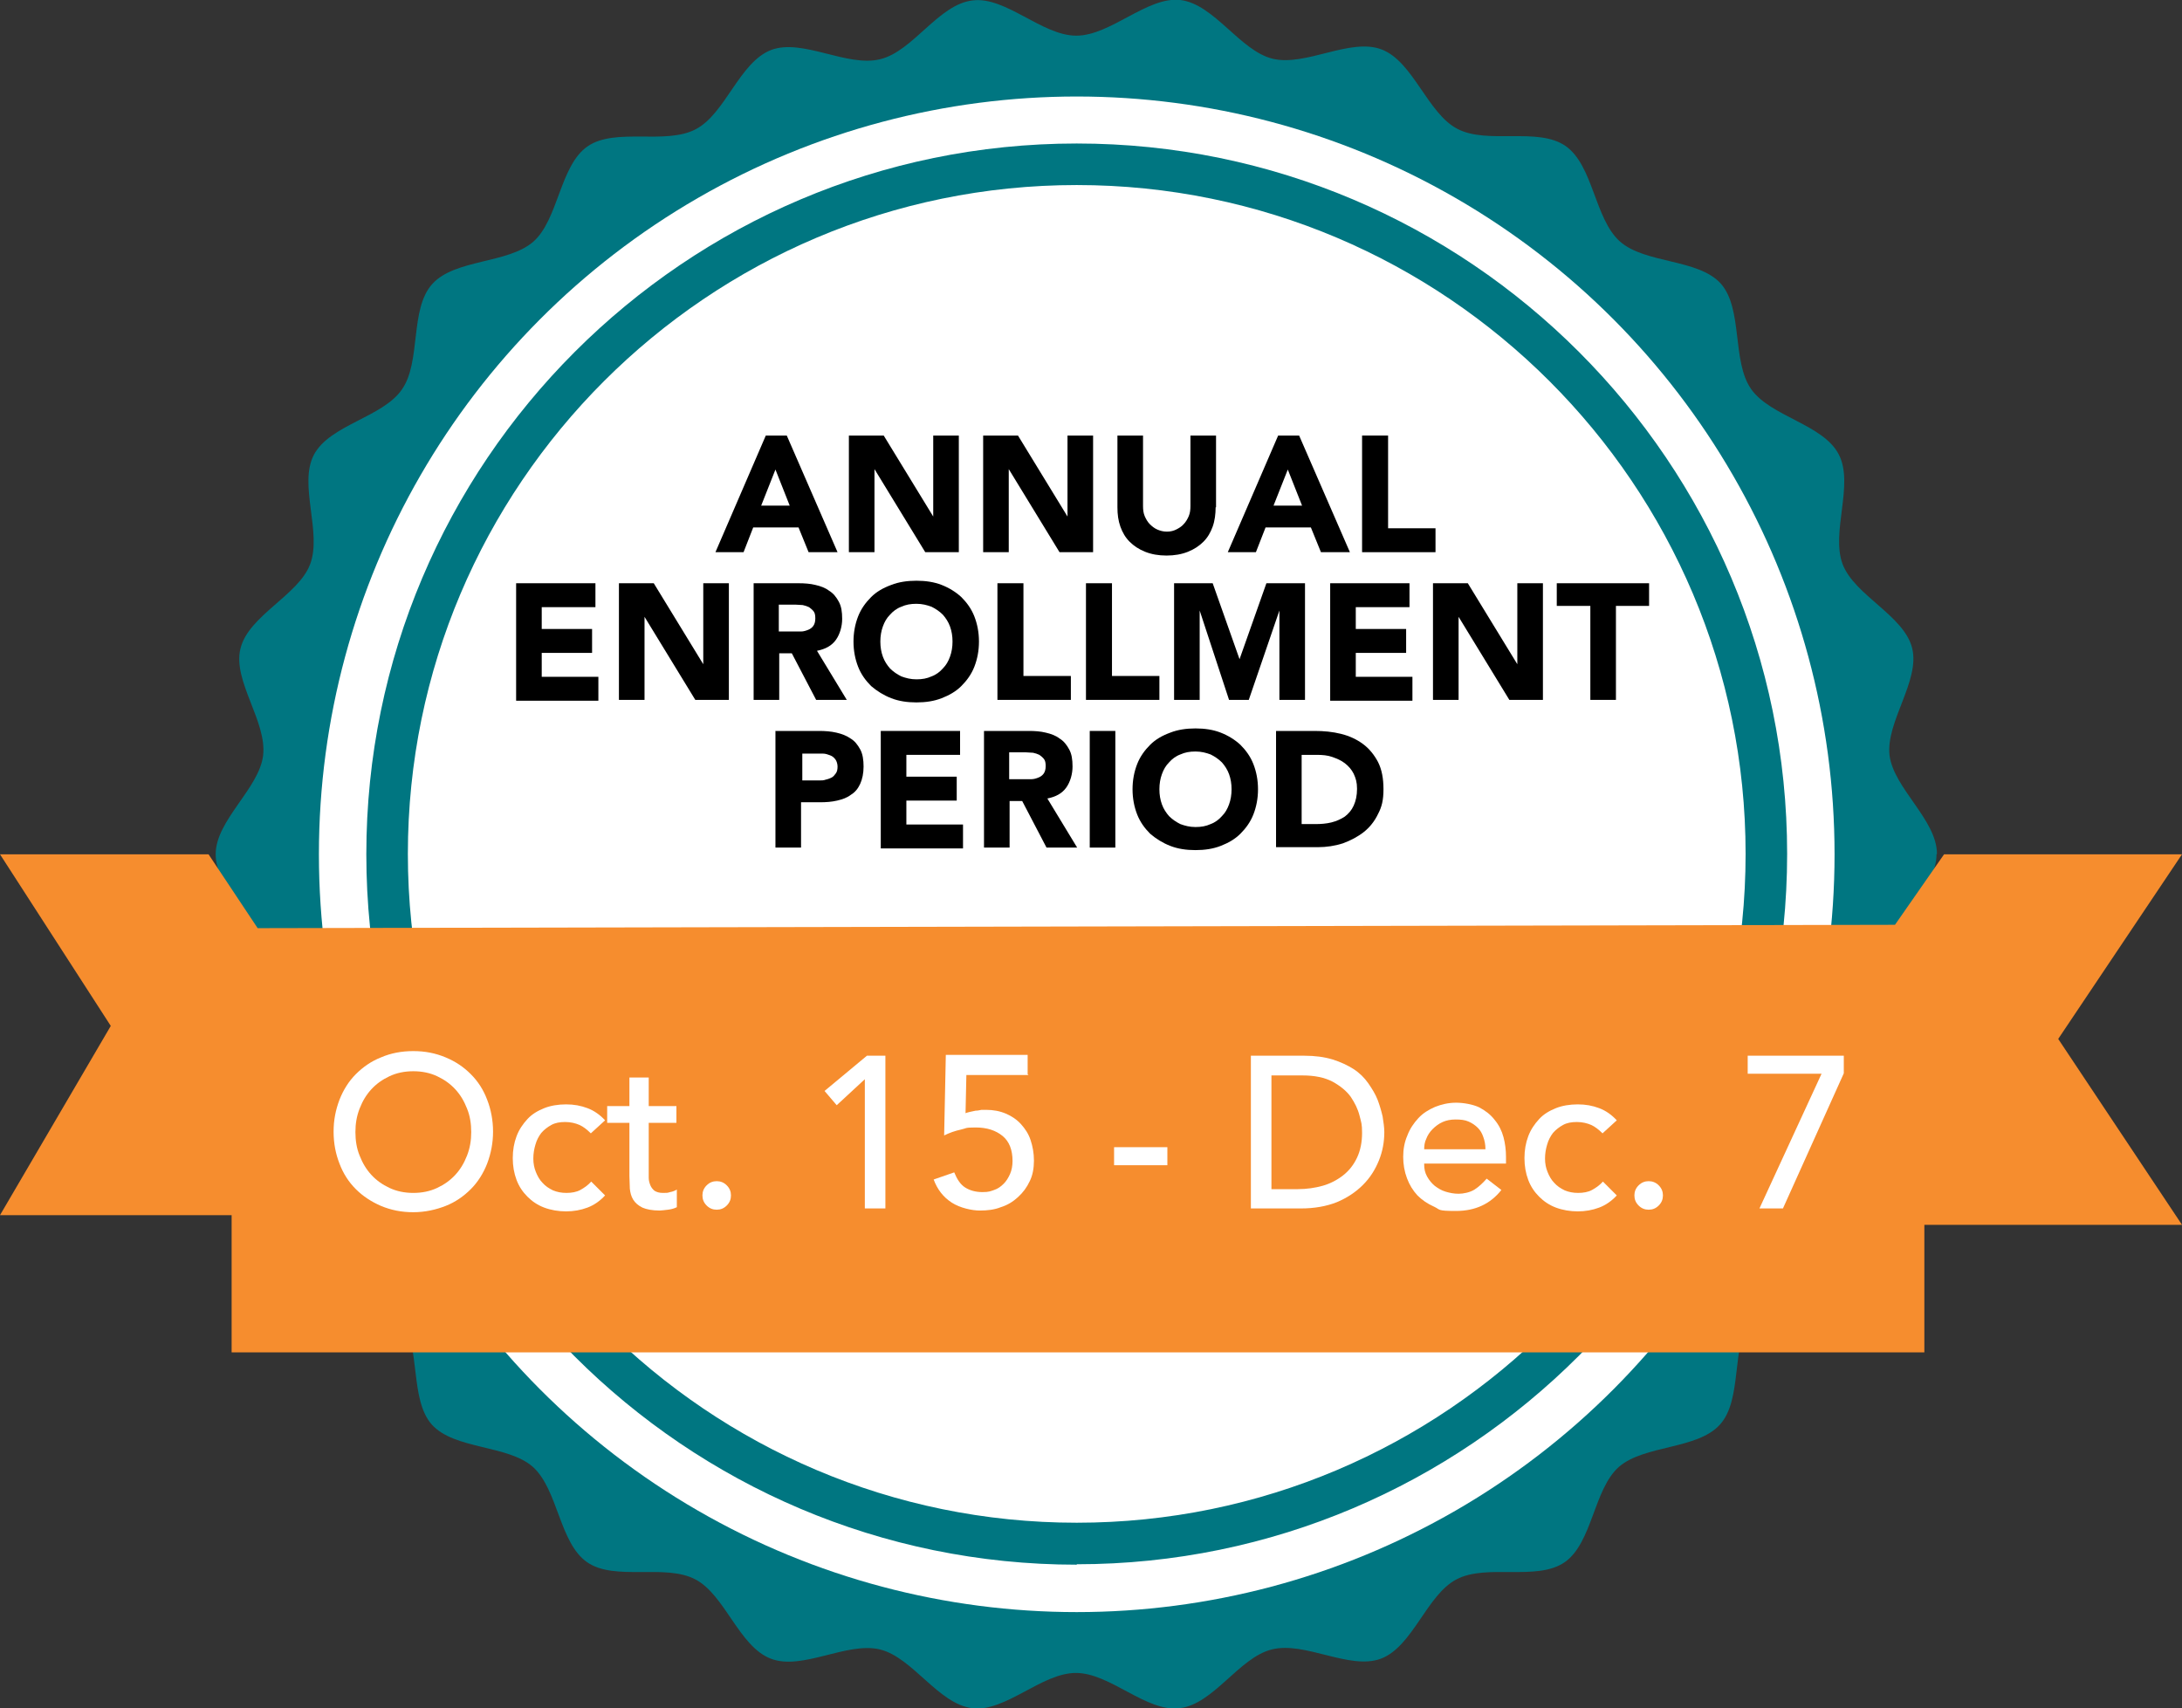 <?xml version="1.0" encoding="UTF-8"?>
<svg xmlns="http://www.w3.org/2000/svg" version="1.1" viewBox="0 0 520 407.1">
  <rect x="0" y="0" width="520" height="407.1" fill="#333333" stroke="none"/>
  <defs>
    <style>
      .cls-1 {
        fill: #f68d2e;
      }

      .cls-2 {
        fill: #fff;
      }

      .cls-3 {
        fill: #007681;
      }
    </style>
  </defs>
  <!-- Generator: Adobe Illustrator 28.7.1, SVG Export Plug-In . SVG Version: 1.2.0 Build 142)  -->
  <g>
    <g id="Layer_1">
      <g>
        <path class="cls-3" d="M461.5,203.6c0,8.2-10.3,15.6-11.3,23.5-1,8.1,7.3,17.8,5.4,25.5-1.9,7.9-13.8,12.7-16.6,20.1-2.9,7.6,2.8,19-.9,26.1-3.8,7.2-16.4,8.9-21,15.6-4.6,6.6-1.8,19.1-7.2,25.1s-18,4.8-24.1,10.1c-6,5.3-6.3,18.1-12.9,22.7-6.6,4.6-18.6.3-25.8,4.1-7.1,3.7-10.4,16-18,18.9-7.5,2.8-18.1-4.2-26-2.2-7.8,1.9-13.9,13.1-22,14-7.9,1-16.5-8.4-24.7-8.4s-16.8,9.4-24.7,8.4c-8.1-1-14.2-12.1-22-14-7.9-1.9-18.5,5.1-26,2.2-7.6-2.9-10.9-15.2-18-18.9-7.2-3.8-19.2.5-25.8-4.1-6.6-4.6-6.9-17.3-12.9-22.7-6-5.3-18.7-4.1-24.1-10.1-5.3-6-2.6-18.5-7.2-25.1-4.6-6.6-17.2-8.4-20.9-15.6-3.7-7.1,1.9-18.5-.9-26.1-2.8-7.5-14.7-12.3-16.6-20.1-1.9-7.8,6.3-17.5,5.4-25.5-1-7.9-11.3-15.4-11.3-23.5s10.3-15.6,11.3-23.5c1-8.1-7.3-17.8-5.4-25.5,1.9-7.9,13.8-12.7,16.6-20.1,2.9-7.6-2.8-19,.9-26.1,3.8-7.2,16.4-8.9,21-15.6,4.6-6.6,1.8-19.1,7.2-25.1s18-4.8,24.1-10.1c6-5.3,6.3-18.1,12.9-22.7,6.6-4.6,18.6-.3,25.8-4.1,7.1-3.7,10.4-16,18-18.9,7.5-2.8,18.1,4.2,26,2.2,7.8-1.9,13.9-13.1,22-14,7.9-1,16.5,8.4,24.7,8.4S273.4-.9,281.3,0c8.1,1,14.2,12.1,22,14,7.9,1.9,18.5-5.1,26-2.2s10.9,15.2,18,18.9c7.2,3.8,19.2-.5,25.8,4.1s6.9,17.3,12.9,22.7,18.7,4.1,24.1,10.1c5.3,6,2.6,18.5,7.2,25.1,4.6,6.6,17.2,8.4,20.9,15.6,3.7,7.1-1.9,18.5.9,26.1,2.8,7.5,14.7,12.3,16.6,20.1,1.9,7.8-6.3,17.5-5.4,25.5,1,7.9,11.3,15.4,11.3,23.5Z"/>
        <circle class="cls-2" cx="256.6" cy="203.6" r="180.6"/>
        <g>
          <circle class="cls-2" cx="256.6" cy="203.6" r="164.4"/>
          <path class="cls-3" d="M256.6,372.9c-93.4,0-169.3-76-169.3-169.3S163.2,34.2,256.6,34.2s169.3,76,169.3,169.3-76,169.3-169.3,169.3ZM256.6,44.1c-87.9,0-159.4,71.5-159.4,159.4s71.5,159.4,159.4,159.4,159.4-71.5,159.4-159.4S344.5,44.1,256.6,44.1Z"/>
        </g>
        <polygon class="cls-1" points="61.4 221.2 49.7 203.6 0 203.6 26.4 244.5 0 289.6 55.2 289.6 55.2 322.3 458.6 322.3 458.6 291.9 520 291.9 490.5 247.6 520 203.6 463.3 203.6 451.6 220.4 61.4 221.2"/>
        <g>
          <path d="M182.4,103.8h5.1l12.1,27.8h-6.9l-2.4-5.9h-10.8l-2.3,5.9h-6.7l12-27.8ZM184.8,111.9l-3.4,8.6h6.8l-3.4-8.6Z"/>
          <path d="M202.3,103.8h8.3l11.8,19.3h0v-19.3h6.1v27.8h-8l-12.1-19.8h0v19.8h-6.1v-27.8Z"/>
          <path d="M234.3,103.8h8.3l11.8,19.3h0v-19.3h6.1v27.8h-8l-12.1-19.8h0v19.8h-6.1v-27.8Z"/>
          <path d="M289.7,120.9c0,1.6-.2,3.2-.7,4.6-.5,1.4-1.2,2.6-2.2,3.6s-2.2,1.8-3.7,2.4-3.2.9-5.1.9-3.6-.3-5.1-.9c-1.5-.6-2.7-1.4-3.7-2.4s-1.7-2.2-2.2-3.6c-.5-1.4-.7-2.9-.7-4.6v-17.1h6.1v16.8c0,.9.1,1.7.4,2.4.3.7.7,1.4,1.2,1.9.5.5,1.1,1,1.8,1.3s1.4.5,2.3.5,1.6-.2,2.2-.5,1.3-.7,1.8-1.3c.5-.5.9-1.2,1.2-1.9.3-.7.4-1.5.4-2.4v-16.8h6.1v17.1Z"/>
          <path d="M304.5,103.8h5.1l12.1,27.8h-6.9l-2.4-5.9h-10.8l-2.3,5.9h-6.7l12-27.8ZM306.9,111.9l-3.4,8.6h6.8l-3.4-8.6Z"/>
          <path d="M324.7,103.8h6.1v22.1h11.3v5.7h-17.5v-27.8Z"/>
          <path d="M123,139h18.9v5.7h-12.8v5.2h12v5.7h-12v5.7h13.5v5.7h-19.6v-27.8Z"/>
          <path d="M147.5,139h8.3l11.8,19.3h0v-19.3h6.1v27.8h-8l-12.1-19.8h0v19.8h-6.1v-27.8Z"/>
          <path d="M179.5,139h10.8c1.4,0,2.8.1,4,.4,1.3.3,2.4.7,3.3,1.4,1,.6,1.7,1.5,2.3,2.6.6,1.1.8,2.4.8,4.1s-.5,3.6-1.5,5-2.5,2.2-4.5,2.6l7.1,11.7h-7.3l-5.8-11.1h-3v11.1h-6.1v-27.8ZM185.6,150.5h3.6c.6,0,1.1,0,1.7,0s1.2-.2,1.7-.4c.5-.2.9-.5,1.2-.9.3-.4.5-1,.5-1.8s-.1-1.3-.4-1.7c-.3-.4-.7-.7-1.1-1-.4-.2-1-.4-1.5-.5-.6,0-1.1-.1-1.7-.1h-4v6.3Z"/>
          <path d="M203.4,152.9c0-2.2.4-4.2,1.1-6,.7-1.8,1.8-3.3,3.1-4.6,1.3-1.3,2.9-2.2,4.8-2.9,1.8-.7,3.8-1,6-1s4.2.3,6,1,3.4,1.7,4.7,2.9c1.3,1.3,2.4,2.8,3.1,4.6.7,1.8,1.1,3.8,1.1,6s-.4,4.2-1.1,6c-.7,1.8-1.8,3.3-3.1,4.6-1.3,1.3-2.9,2.2-4.7,2.9-1.8.7-3.8,1-6,1s-4.2-.3-6-1c-1.8-.7-3.4-1.7-4.8-2.9-1.3-1.3-2.4-2.8-3.1-4.6-.7-1.8-1.1-3.8-1.1-6ZM209.8,152.9c0,1.3.2,2.5.6,3.6.4,1.1,1,2,1.7,2.8.8.8,1.7,1.4,2.7,1.9,1.1.4,2.2.7,3.6.7s2.5-.2,3.6-.7c1.1-.4,2-1.1,2.7-1.9.8-.8,1.3-1.7,1.7-2.8.4-1.1.6-2.3.6-3.6s-.2-2.5-.6-3.6c-.4-1.1-1-2-1.7-2.8-.8-.8-1.7-1.4-2.7-1.9-1.1-.4-2.2-.7-3.6-.7s-2.5.2-3.6.7c-1.1.4-2,1.1-2.7,1.9-.8.8-1.3,1.7-1.7,2.8-.4,1.1-.6,2.3-.6,3.6Z"/>
          <path d="M237.8,139h6.1v22.1h11.3v5.7h-17.5v-27.8Z"/>
          <path d="M258.9,139h6.1v22.1h11.3v5.7h-17.5v-27.8Z"/>
          <path d="M279.7,139h9.3l6.4,18.1h0l6.4-18.1h9.2v27.8h-6.1v-21.3h0l-7.3,21.3h-4.7l-7-21.3h0v21.3h-6.1v-27.8Z"/>
          <path d="M317,139h18.9v5.7h-12.8v5.2h12v5.7h-12v5.7h13.5v5.7h-19.6v-27.8Z"/>
          <path d="M341.5,139h8.3l11.8,19.3h0v-19.3h6.1v27.8h-8l-12.1-19.8h0v19.8h-6.1v-27.8Z"/>
          <path d="M378.9,144.4h-7.9v-5.4h22v5.4h-7.9v22.4h-6.1v-22.4Z"/>
          <path d="M184.9,174.2h10.3c1.4,0,2.8.1,4.1.4,1.3.3,2.4.7,3.4,1.4,1,.6,1.7,1.5,2.3,2.6.6,1.1.8,2.5.8,4.1s-.3,3-.8,4.1c-.5,1.1-1.2,2-2.2,2.6-.9.7-2,1.1-3.3,1.4s-2.6.4-4.1.4h-4.5v10.8h-6.1v-27.8ZM191.1,186h4.1c.6,0,1.1,0,1.6-.2.5-.1,1-.3,1.4-.5s.7-.6,1-1,.4-1,.4-1.6-.2-1.3-.5-1.7c-.3-.4-.7-.8-1.3-1-.5-.2-1.1-.4-1.7-.4-.6,0-1.2,0-1.8,0h-3.1v6.6Z"/>
          <path d="M209.9,174.2h18.9v5.7h-12.8v5.2h12v5.7h-12v5.7h13.5v5.7h-19.6v-27.8Z"/>
          <path d="M234.4,174.2h10.8c1.4,0,2.8.1,4,.4,1.3.3,2.4.7,3.3,1.4,1,.6,1.7,1.5,2.3,2.6.6,1.1.8,2.4.8,4.1s-.5,3.6-1.5,5-2.5,2.2-4.5,2.6l7.1,11.7h-7.3l-5.8-11.1h-3v11.1h-6.1v-27.8ZM240.5,185.7h3.6c.6,0,1.1,0,1.7,0s1.2-.2,1.7-.4c.5-.2.9-.5,1.2-.9.3-.4.5-1,.5-1.8s-.1-1.3-.4-1.7c-.3-.4-.7-.7-1.1-1-.4-.2-1-.4-1.5-.5-.6,0-1.1-.1-1.7-.1h-4v6.3Z"/>
          <path d="M259.7,174.2h6.1v27.8h-6.1v-27.8Z"/>
          <path d="M269.9,188.1c0-2.2.4-4.2,1.1-6,.7-1.8,1.8-3.3,3.1-4.6,1.3-1.3,2.9-2.2,4.8-2.9,1.8-.7,3.8-1,6-1s4.2.3,6,1,3.4,1.7,4.7,2.9c1.3,1.3,2.4,2.8,3.1,4.6.7,1.8,1.1,3.8,1.1,6s-.4,4.2-1.1,6c-.7,1.8-1.8,3.3-3.1,4.6-1.3,1.3-2.9,2.2-4.7,2.9-1.8.7-3.8,1-6,1s-4.2-.3-6-1c-1.8-.7-3.4-1.7-4.8-2.9-1.3-1.3-2.4-2.8-3.1-4.6-.7-1.8-1.1-3.8-1.1-6ZM276.3,188.1c0,1.3.2,2.5.6,3.6.4,1.1,1,2,1.7,2.8.8.8,1.7,1.4,2.7,1.9,1.1.4,2.2.7,3.6.7s2.5-.2,3.6-.7c1.1-.4,2-1.1,2.7-1.9.8-.8,1.3-1.7,1.7-2.8.4-1.1.6-2.3.6-3.6s-.2-2.5-.6-3.6c-.4-1.1-1-2-1.7-2.8-.8-.8-1.7-1.4-2.7-1.9-1.1-.4-2.2-.7-3.6-.7s-2.5.2-3.6.7c-1.1.4-2,1.1-2.7,1.9-.8.8-1.3,1.7-1.7,2.8-.4,1.1-.6,2.3-.6,3.6Z"/>
          <path d="M304.1,174.2h9.2c2.2,0,4.3.2,6.3.7s3.7,1.3,5.2,2.4c1.5,1.1,2.7,2.6,3.6,4.3.9,1.8,1.3,3.9,1.3,6.5s-.4,4.2-1.3,5.9c-.8,1.7-2,3.2-3.4,4.3s-3.1,2-5,2.7c-1.9.6-3.9.9-5.9.9h-10v-27.8ZM310.2,196.4h3.2c1.4,0,2.7-.1,3.9-.4s2.3-.8,3.2-1.4c.9-.7,1.6-1.5,2.1-2.6.5-1.1.8-2.4.8-4s-.3-2.5-.8-3.6c-.5-1-1.2-1.8-2.1-2.5-.9-.7-1.9-1.1-3-1.5s-2.4-.5-3.7-.5h-3.6v16.5Z"/>
        </g>
        <g>
          <path class="cls-2" d="M98.5,288.9c-2.8,0-5.3-.5-7.7-1.5-2.3-1-4.3-2.3-6-4-1.7-1.7-3-3.7-3.9-6.1-.9-2.3-1.4-4.8-1.4-7.6s.5-5.2,1.4-7.6c.9-2.3,2.2-4.4,3.9-6.1,1.7-1.7,3.7-3.1,6-4,2.3-1,4.9-1.5,7.7-1.5s5.3.5,7.7,1.5,4.3,2.3,6,4c1.7,1.7,3,3.7,3.9,6.1.9,2.3,1.4,4.9,1.4,7.6s-.5,5.2-1.4,7.6c-.9,2.3-2.2,4.4-3.9,6.1-1.7,1.7-3.7,3.1-6,4s-4.9,1.5-7.7,1.5ZM98.5,284.3c2.1,0,4-.4,5.7-1.2,1.7-.8,3.1-1.8,4.3-3.1s2.1-2.8,2.8-4.6c.7-1.8,1-3.6,1-5.6s-.3-3.9-1-5.6c-.7-1.8-1.6-3.3-2.8-4.6-1.2-1.3-2.6-2.3-4.3-3.1-1.7-.8-3.6-1.2-5.7-1.2s-4,.4-5.7,1.2c-1.7.8-3.1,1.8-4.3,3.1-1.2,1.3-2.1,2.8-2.8,4.6-.7,1.8-1,3.6-1,5.6s.3,3.9,1,5.6c.7,1.8,1.6,3.3,2.8,4.6s2.6,2.3,4.3,3.1c1.7.8,3.6,1.2,5.7,1.2Z"/>
          <path class="cls-2" d="M140.8,270.1c-.9-.9-1.8-1.6-2.7-2s-2.1-.7-3.4-.7-2.4.2-3.3.7c-.9.5-1.7,1.1-2.4,1.9-.6.8-1.1,1.7-1.4,2.8-.3,1-.5,2.1-.5,3.3s.2,2.2.6,3.2c.4,1,.9,1.9,1.6,2.6.7.8,1.5,1.3,2.5,1.8,1,.4,2,.6,3.2.6s2.4-.2,3.3-.7c.9-.5,1.8-1.1,2.6-2l3.3,3.3c-1.2,1.3-2.6,2.3-4.2,2.9-1.6.6-3.3.9-5.1.9s-3.6-.3-5.2-.9c-1.6-.6-2.9-1.5-4-2.6-1.1-1.1-2-2.4-2.6-4-.6-1.6-.9-3.3-.9-5.2s.3-3.6.9-5.2c.6-1.6,1.5-2.9,2.6-4.1s2.5-2,4-2.6,3.3-.9,5.2-.9,3.5.3,5.1.9,3,1.6,4.2,2.9l-3.5,3.2Z"/>
          <path class="cls-2" d="M161.2,267.6h-6.6v11.1c0,.7,0,1.4,0,2,0,.7.2,1.3.4,1.8.2.5.6,1,1,1.3.5.3,1.1.5,2,.5s1.1,0,1.7-.2c.6-.1,1.1-.3,1.6-.6v4.2c-.6.3-1.3.5-2.1.6-.9.1-1.6.2-2,.2-1.8,0-3.2-.3-4.1-.7-1-.5-1.7-1.1-2.2-1.9-.5-.8-.7-1.7-.8-2.6,0-1-.1-2-.1-3v-12.7h-5.3v-4h5.3v-6.8h4.6v6.8h6.6v4Z"/>
          <path class="cls-2" d="M170.8,288.3c-.9,0-1.7-.3-2.4-1-.7-.7-1-1.5-1-2.4s.3-1.7,1-2.4c.7-.7,1.5-1,2.4-1s1.7.3,2.4,1c.7.7,1,1.5,1,2.4s-.3,1.7-1,2.4c-.7.7-1.5,1-2.4,1Z"/>
          <path class="cls-2" d="M206.1,257.2l-6.7,6.2-2.9-3.4,10.1-8.4h4.4v36.4h-4.9v-30.8Z"/>
          <path class="cls-2" d="M245.1,256.2h-14.8l-.2,9.1c.2-.1.6-.2,1-.3.4-.1.9-.2,1.4-.3.5,0,.9-.1,1.4-.2.4,0,.8,0,1.1,0,1.7,0,3.3.3,4.7.9,1.4.6,2.6,1.4,3.6,2.5,1,1.1,1.8,2.3,2.3,3.8.5,1.5.8,3.1.8,4.9s-.3,3.5-1,4.9c-.7,1.5-1.6,2.7-2.8,3.8-1.2,1.1-2.5,1.9-4.1,2.4-1.5.6-3.2.8-5,.8s-4.7-.6-6.7-1.9-3.4-3.1-4.3-5.5l4.9-1.7c.7,1.7,1.5,2.9,2.6,3.6,1.1.7,2.5,1.1,4.1,1.1s1.9-.2,2.8-.5c.9-.3,1.6-.8,2.3-1.5.6-.6,1.1-1.4,1.5-2.3.4-.9.6-2,.6-3.1,0-2.7-.8-4.7-2.4-6s-3.7-2-6.4-2-2.1.2-3.5.5c-1.4.3-2.8.8-4,1.4l.4-19.2h19.5v4.6Z"/>
          <path class="cls-2" d="M278.2,277.7h-12.7v-4.3h12.7v4.3Z"/>
          <path class="cls-2" d="M298.1,251.6h12.7c2.6,0,4.8.3,6.8.9,1.9.6,3.6,1.4,5,2.3s2.6,2.1,3.5,3.4c.9,1.3,1.7,2.6,2.2,3.9.5,1.3.9,2.7,1.2,4,.2,1.3.4,2.6.4,3.7,0,2.3-.4,4.6-1.3,6.8-.9,2.2-2.1,4.1-3.8,5.8-1.7,1.7-3.8,3.1-6.2,4.1-2.5,1-5.4,1.5-8.6,1.5h-11.9v-36.4ZM303.1,283.4h6.2c2.1,0,4.1-.3,5.9-.8s3.5-1.4,4.9-2.5c1.4-1.1,2.5-2.5,3.3-4.2.8-1.7,1.2-3.7,1.2-5.9s-.2-2.5-.6-4.1c-.4-1.6-1.1-3-2.1-4.5-1-1.4-2.5-2.6-4.3-3.6-1.9-1-4.3-1.5-7.2-1.5h-7.4v27.1Z"/>
          <path class="cls-2" d="M339.4,277.5c0,1.1.2,2,.7,2.9.5.9,1.1,1.6,1.8,2.2.8.6,1.6,1.1,2.6,1.4,1,.3,2,.5,3.1.5s2.7-.3,3.8-1c1.1-.7,2-1.6,2.9-2.6l3.5,2.7c-2.6,3.3-6.2,5-10.8,5s-3.7-.3-5.2-1c-1.6-.7-2.9-1.6-4-2.7-1.1-1.2-1.9-2.5-2.5-4.1-.6-1.6-.9-3.3-.9-5.1s.3-3.5,1-5.1c.6-1.6,1.5-2.9,2.6-4.1s2.4-2,4-2.7c1.5-.6,3.2-1,5-1s4,.4,5.5,1.1c1.5.8,2.7,1.7,3.7,3,1,1.2,1.7,2.6,2.1,4.1.4,1.5.6,3.1.6,4.7v1.6h-19.5ZM354,273.8c0-1-.2-2-.5-2.8-.3-.9-.7-1.6-1.3-2.2-.6-.6-1.3-1.1-2.2-1.5s-1.9-.5-3.1-.5-2.2.2-3.1.6-1.7,1-2.4,1.7c-.7.7-1.2,1.5-1.5,2.3-.4.8-.5,1.7-.5,2.5h14.6Z"/>
          <path class="cls-2" d="M381.9,270.1c-.9-.9-1.8-1.6-2.7-2s-2.1-.7-3.4-.7-2.4.2-3.3.7c-.9.5-1.7,1.1-2.4,1.9-.6.8-1.1,1.7-1.4,2.8-.3,1-.5,2.1-.5,3.3s.2,2.2.6,3.2c.4,1,.9,1.9,1.6,2.6.7.8,1.5,1.3,2.5,1.8,1,.4,2,.6,3.2.6s2.4-.2,3.3-.7c.9-.5,1.8-1.1,2.6-2l3.3,3.3c-1.2,1.3-2.6,2.3-4.2,2.9-1.6.6-3.3.9-5.1.9s-3.6-.3-5.2-.9c-1.6-.6-2.9-1.5-4-2.6-1.1-1.1-2-2.4-2.6-4-.6-1.6-.9-3.3-.9-5.2s.3-3.6.9-5.2c.6-1.6,1.5-2.9,2.6-4.1s2.5-2,4-2.6,3.3-.9,5.2-.9,3.5.3,5.1.9,3,1.6,4.2,2.9l-3.5,3.2Z"/>
          <path class="cls-2" d="M392.9,288.3c-.9,0-1.7-.3-2.4-1-.7-.7-1-1.5-1-2.4s.3-1.7,1-2.4c.7-.7,1.5-1,2.4-1s1.7.3,2.4,1c.7.7,1,1.5,1,2.4s-.3,1.7-1,2.4c-.7.7-1.5,1-2.4,1Z"/>
          <path class="cls-2" d="M434.1,255.9h-17.6v-4.3h22.9v4.2l-14.5,32.2h-5.6l14.8-32.1Z"/>
        </g>
      </g>
    </g>
  </g>
</svg>